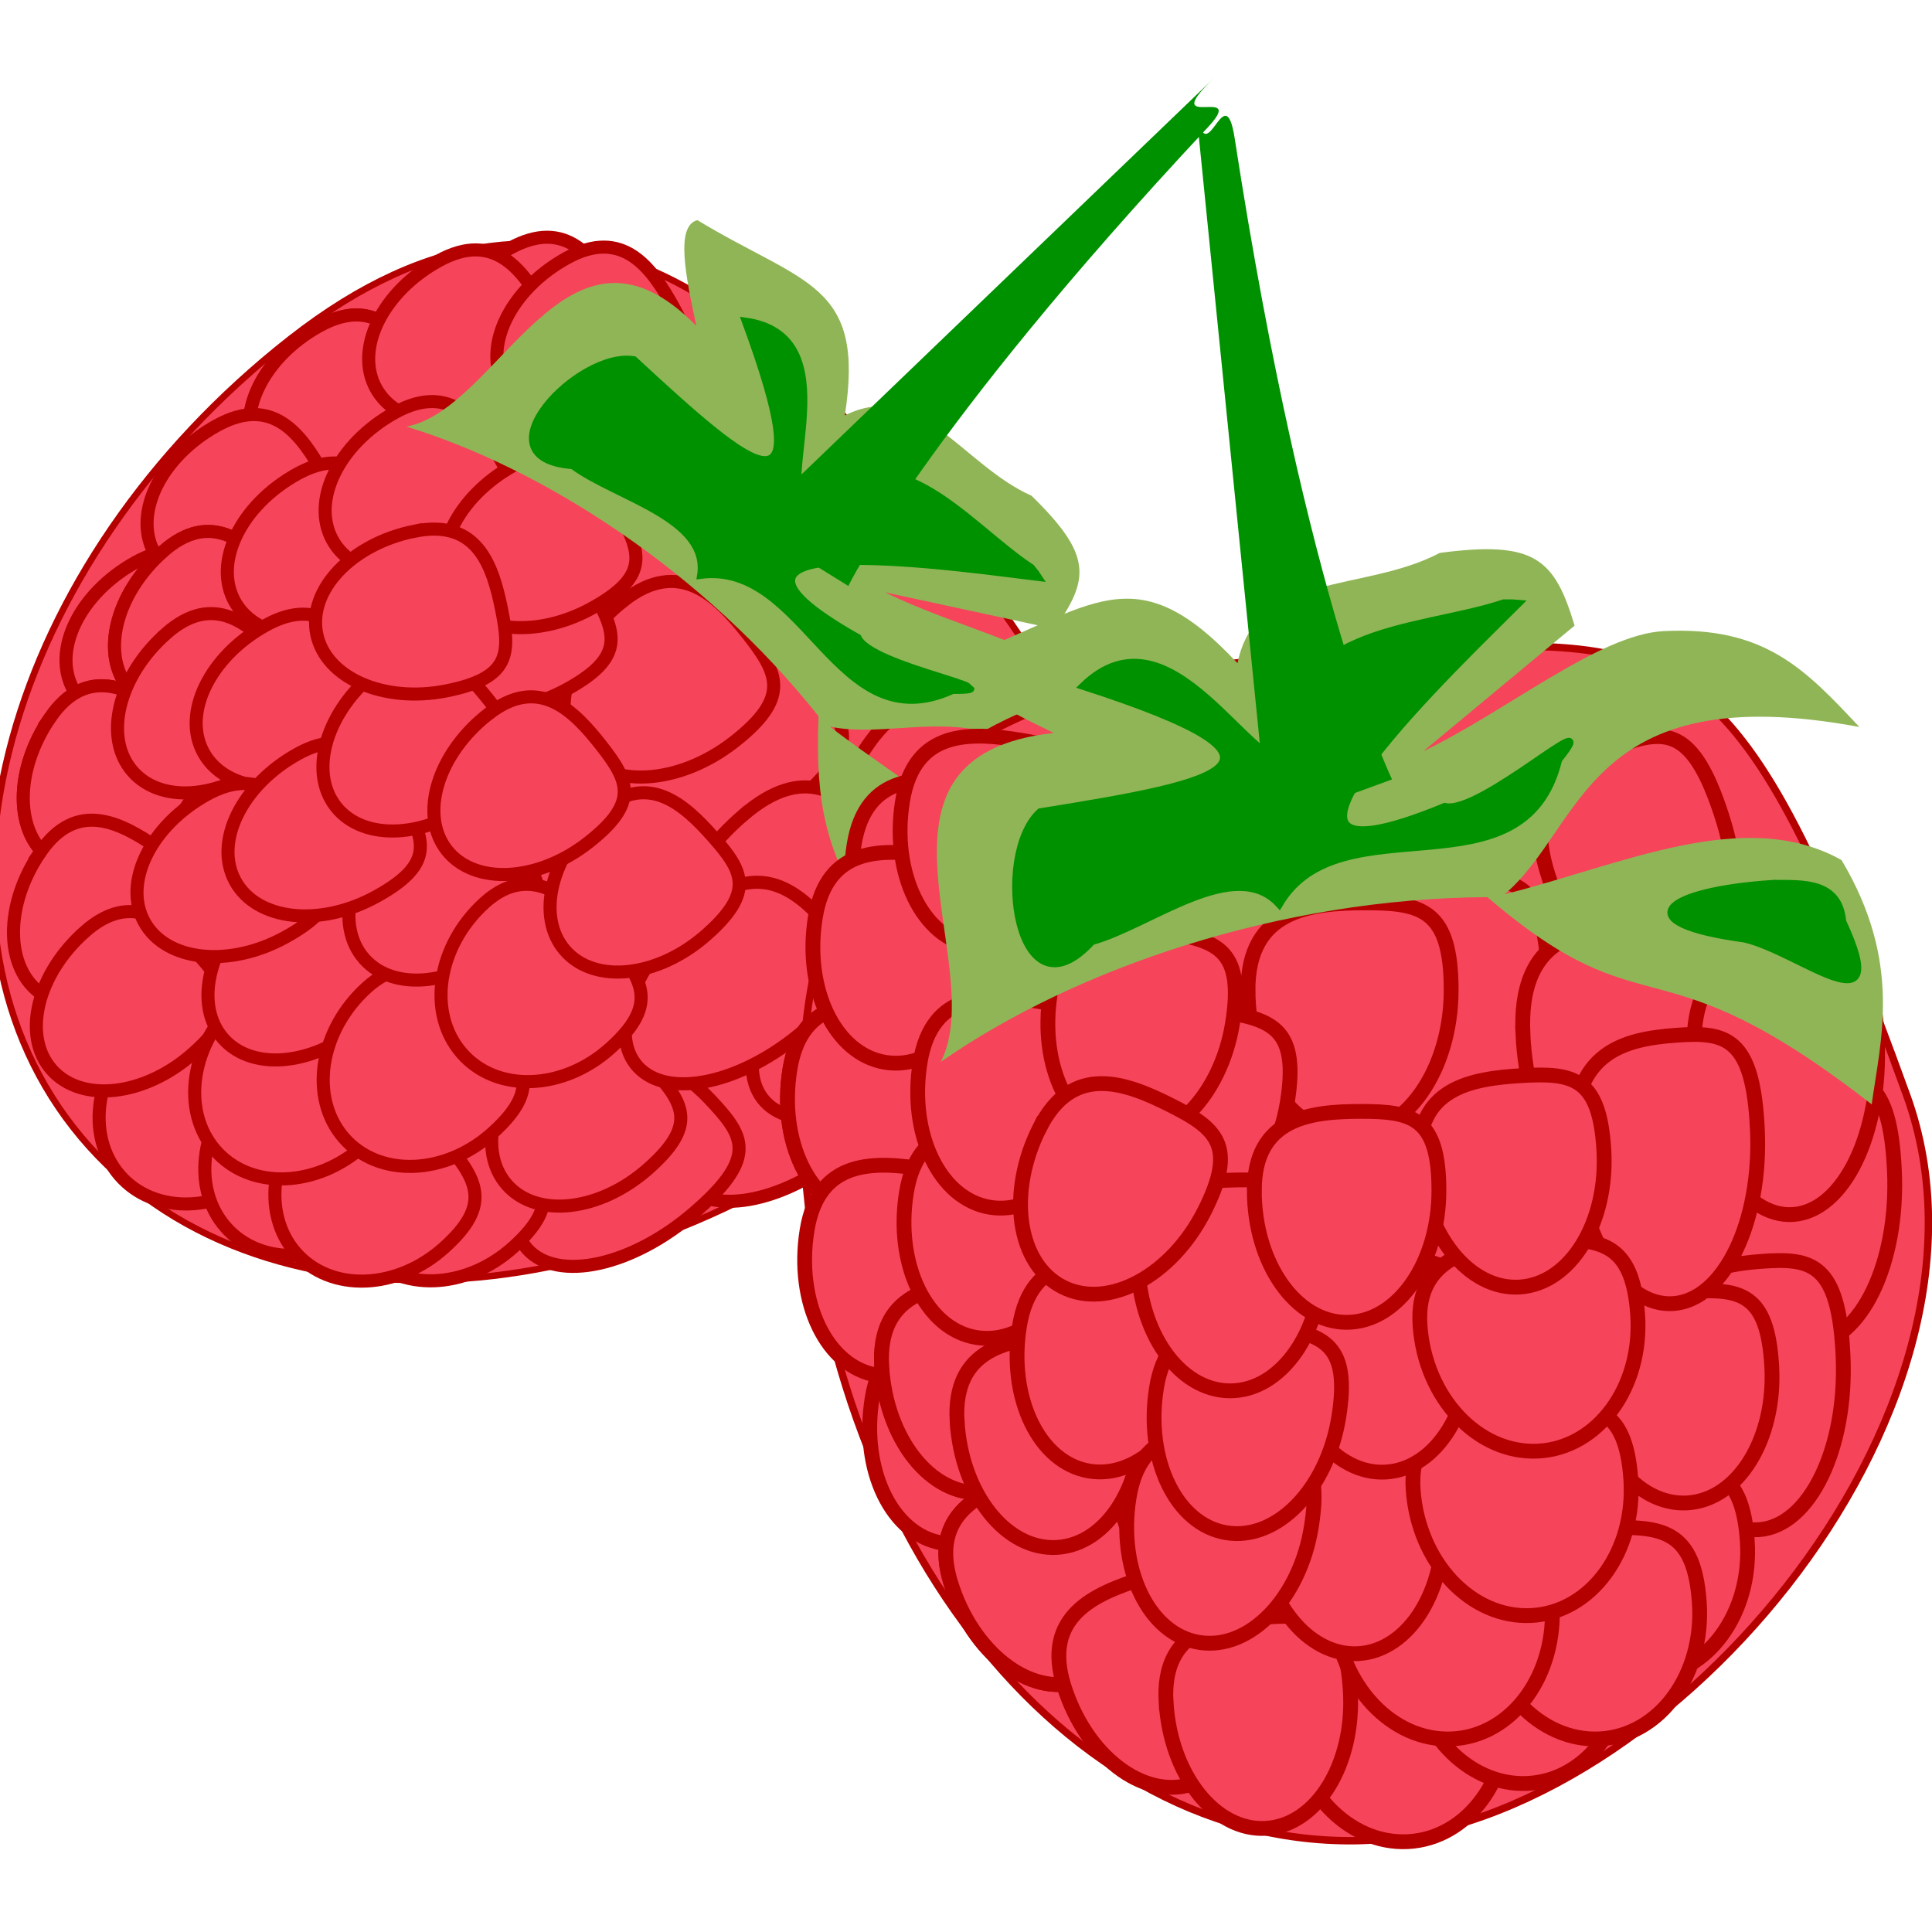 <?xml version="1.0" encoding="UTF-8" standalone="no"?>



<svg 
   xmlns:dc="http://purl.org/dc/elements/1.1/"
   xmlns:cc="http://creativecommons.org/ns#"
   xmlns:rdf="http://www.w3.org/1999/02/22-rdf-syntax-ns#"
   xmlns:svg="http://www.w3.org/2000/svg"
   xmlns="http://www.w3.org/2000/svg"
   xmlns:sodipodi="http://sodipodi.sourceforge.net/DTD/sodipodi-0.dtd"
   xmlns:inkscape="http://www.inkscape.org/namespaces/inkscape"
   width="256"
   height="256"
   viewBox="0 0 67.733 67.733"
   version="1.1"
   id="svg8"
   inkscape:version="0.92.4 (5da689c313, 2019-01-14)"
   sodipodi:docname="raspberries.svg"
   inkscape:export-xdpi="90"
   inkscape:export-ydpi="90">
  <title
     id="title2142">Raspberries</title>
  <defs
     id="defs2" />
  <sodipodi:namedview
     id="base"
     pagecolor="#ffffff"
     bordercolor="#666666"
     borderopacity="1.0"
     inkscape:pageopacity="0.0"
     inkscape:pageshadow="2"
     inkscape:zoom="0.40161619"
     inkscape:cx="-183.35403"
     inkscape:cy="-265.64709"
     inkscape:document-units="px"
     inkscape:current-layer="svg8"
     showgrid="false"
     inkscape:snap-global="false"
     inkscape:window-width="1920"
     inkscape:window-height="1025"
     inkscape:window-x="-8"
     inkscape:window-y="-8"
     inkscape:window-maximized="1"
     showguides="false"
     inkscape:snap-bbox="true"
     showborder="true"
     units="px"
     fit-margin-top="0"
     fit-margin-left="0"
     fit-margin-right="0"
     fit-margin-bottom="0">
    <inkscape:grid
       type="xygrid"
       id="grid4485"
       empspacing="1"
       originx="139.265"
       originy="38.359" />
  </sodipodi:namedview>
  <g
     style="display:inline"
     id="g15535"
     transform="matrix(2.365,0,0,2.365,-3.694,-634.122)"
     inkscape:export-xdpi="300"
     inkscape:export-ydpi="300">
    <g
       id="g15385"
       transform="matrix(0.226,0.288,-0.288,0.226,77.594,192.999)">
      <path
         style="opacity:1;fill:#f6445b;fill-opacity:1;fill-rule:evenodd;stroke:#b50000;stroke-width:0.265;stroke-miterlimit:4;stroke-dasharray:none;stroke-opacity:1;paint-order:markers fill stroke"
         d="m 51.285,289.316 c 0,-14.697 11.982,-15.967 22.87,-15.967 10.889,0 16.561,1.27 16.561,15.967 0,14.697 -8.827,26.611 -19.716,26.611 -10.889,0 -19.716,-11.914 -19.716,-26.611 z"
         id="path15287"
         inkscape:connector-curvature="0"
         sodipodi:nodetypes="sssss"
         inkscape:tile-x0="5.3658026"
         inkscape:tile-y0="-58.32826" />
      <g
         style="stroke-width:0.529;stroke-miterlimit:4;stroke-dasharray:none"
         id="g15375">
        <path
           inkscape:transform-center-y="6.5072589"
           inkscape:transform-center-x="-1.6603744"
           inkscape:tile-y0="-58.32826"
           inkscape:tile-x0="5.3658026"
           sodipodi:nodetypes="sssss"
           inkscape:connector-curvature="0"
           id="path15289"
           d="m 78.699,281.185 c -1.019,-3.137 0.77,-4.078 2.475,-4.687 1.706,-0.609 2.682,-0.655 3.702,2.481 1.019,3.137 0.463,6.173 -1.243,6.783 -1.706,0.609 -3.915,-1.44 -4.934,-4.577 z"
           style="opacity:1;fill:#f6445b;fill-opacity:1;fill-rule:evenodd;stroke:#b50000;stroke-width:0.529;stroke-miterlimit:4;stroke-dasharray:none;stroke-opacity:1;paint-order:markers fill stroke" />
        <path
           style="opacity:1;fill:#f6445b;fill-opacity:1;fill-rule:evenodd;stroke:#b50000;stroke-width:0.529;stroke-miterlimit:4;stroke-dasharray:none;stroke-opacity:1;paint-order:markers fill stroke"
           d="m 51.597,288.056 c 0.416,-2.568 2.429,-2.469 4.227,-2.178 1.797,0.291 2.698,0.664 2.282,3.232 -0.416,2.568 -2.21,4.413 -4.007,4.122 -1.797,-0.291 -2.917,-2.608 -2.502,-5.176 z"
           id="path15291"
           inkscape:connector-curvature="0"
           sodipodi:nodetypes="sssss"
           inkscape:tile-x0="5.3658026"
           inkscape:tile-y0="-58.32826"
           inkscape:transform-center-x="0.96150092"
           inkscape:transform-center-y="5.3670828" />
        <path
           inkscape:transform-center-y="5.3670828"
           inkscape:transform-center-x="0.96150092"
           inkscape:tile-y0="-58.32826"
           inkscape:tile-x0="5.3658026"
           sodipodi:nodetypes="sssss"
           inkscape:connector-curvature="0"
           id="path15293"
           d="m 51.597,288.056 c 0.416,-2.568 2.429,-2.469 4.227,-2.178 1.797,0.291 2.698,0.664 2.282,3.232 -0.416,2.568 -2.21,4.413 -4.007,4.122 -1.797,-0.291 -2.917,-2.608 -2.502,-5.176 z"
           style="opacity:1;fill:#f6445b;fill-opacity:1;fill-rule:evenodd;stroke:#b50000;stroke-width:0.529;stroke-miterlimit:4;stroke-dasharray:none;stroke-opacity:1;paint-order:markers fill stroke" />
        <path
           style="opacity:1;fill:#f6445b;fill-opacity:1;fill-rule:evenodd;stroke:#b50000;stroke-width:0.529;stroke-miterlimit:4;stroke-dasharray:none;stroke-opacity:1;paint-order:markers fill stroke"
           d="m 53.889,280.038 c 0.416,-2.568 2.429,-2.469 4.227,-2.178 1.797,0.291 2.698,0.664 2.282,3.232 -0.416,2.568 -2.21,4.413 -4.007,4.122 -1.797,-0.291 -2.917,-2.608 -2.502,-5.176 z"
           id="path15295"
           inkscape:connector-curvature="0"
           sodipodi:nodetypes="sssss"
           inkscape:tile-x0="5.3658026"
           inkscape:tile-y0="-58.32826"
           inkscape:transform-center-x="0.96150065"
           inkscape:transform-center-y="5.3670828" />
        <path
           inkscape:transform-center-y="5.3670828"
           inkscape:transform-center-x="0.96150065"
           inkscape:tile-y0="-58.32826"
           inkscape:tile-x0="5.3658026"
           sodipodi:nodetypes="sssss"
           inkscape:connector-curvature="0"
           id="path15297"
           d="m 52.504,282.633 c 0.416,-2.568 2.429,-2.469 4.227,-2.178 1.797,0.291 2.698,0.664 2.282,3.232 -0.416,2.568 -2.21,4.413 -4.007,4.122 -1.797,-0.291 -2.917,-2.608 -2.502,-5.176 z"
           style="opacity:1;fill:#f6445b;fill-opacity:1;fill-rule:evenodd;stroke:#b50000;stroke-width:0.529;stroke-miterlimit:4;stroke-dasharray:none;stroke-opacity:1;paint-order:markers fill stroke" />
        <path
           inkscape:transform-center-y="5.3670828"
           inkscape:transform-center-x="0.96150065"
           inkscape:tile-y0="-58.32826"
           inkscape:tile-x0="5.3658026"
           sodipodi:nodetypes="sssss"
           inkscape:connector-curvature="0"
           id="path15299"
           d="m 55.619,278.48 c 0.416,-2.568 2.429,-2.469 4.227,-2.178 1.797,0.291 2.698,0.664 2.282,3.232 -0.416,2.568 -2.21,4.413 -4.007,4.122 -1.797,-0.291 -2.917,-2.608 -2.502,-5.176 z"
           style="opacity:1;fill:#f6445b;fill-opacity:1;fill-rule:evenodd;stroke:#b50000;stroke-width:0.529;stroke-miterlimit:4;stroke-dasharray:none;stroke-opacity:1;paint-order:markers fill stroke" />
        <path
           style="opacity:1;fill:#f6445b;fill-opacity:1;fill-rule:evenodd;stroke:#b50000;stroke-width:0.529;stroke-miterlimit:4;stroke-dasharray:none;stroke-opacity:1;paint-order:markers fill stroke"
           d="m 52.209,293.808 c 0.416,-2.568 2.429,-2.469 4.227,-2.178 1.797,0.291 2.698,0.664 2.282,3.232 -0.416,2.568 -2.21,4.413 -4.007,4.122 -1.797,-0.291 -2.917,-2.608 -2.502,-5.176 z"
           id="path15301"
           inkscape:connector-curvature="0"
           sodipodi:nodetypes="sssss"
           inkscape:tile-x0="5.3658026"
           inkscape:tile-y0="-58.32826"
           inkscape:transform-center-x="0.96150072"
           inkscape:transform-center-y="5.3670781" />
        <path
           style="opacity:1;fill:#f6445b;fill-opacity:1;fill-rule:evenodd;stroke:#b50000;stroke-width:0.529;stroke-miterlimit:4;stroke-dasharray:none;stroke-opacity:1;paint-order:markers fill stroke"
           d="m 54.534,299.804 c 0.416,-2.568 2.429,-2.469 4.227,-2.178 1.797,0.291 2.698,0.664 2.282,3.232 -0.416,2.568 -2.21,4.413 -4.007,4.122 -1.797,-0.291 -2.917,-2.608 -2.502,-5.176 z"
           id="path15303"
           inkscape:connector-curvature="0"
           sodipodi:nodetypes="sssss"
           inkscape:tile-x0="5.3658026"
           inkscape:tile-y0="-58.32826"
           inkscape:transform-center-x="0.96150046"
           inkscape:transform-center-y="5.3670824" />
        <path
           style="opacity:1;fill:#f6445b;fill-opacity:1;fill-rule:evenodd;stroke:#b50000;stroke-width:0.529;stroke-miterlimit:4;stroke-dasharray:none;stroke-opacity:1;paint-order:markers fill stroke"
           d="m 72.151,285.198 c -0.151,-3.295 1.823,-3.728 3.629,-3.863 1.806,-0.135 2.76,0.079 2.911,3.374 0.151,3.295 -1.191,6.075 -2.997,6.21 -1.806,0.135 -3.393,-2.426 -3.544,-5.721 z"
           id="path15305"
           inkscape:connector-curvature="0"
           sodipodi:nodetypes="sssss"
           inkscape:tile-x0="5.3658026"
           inkscape:tile-y0="-58.32826"
           inkscape:transform-center-x="-0.023683371"
           inkscape:transform-center-y="6.9435019" />
        <path
           style="opacity:1;fill:#f6445b;fill-opacity:1;fill-rule:evenodd;stroke:#b50000;stroke-width:0.529;stroke-miterlimit:4;stroke-dasharray:none;stroke-opacity:1;paint-order:markers fill stroke"
           d="m 77.78,286.789 c -0.151,-3.295 1.823,-3.728 3.629,-3.863 1.806,-0.135 2.76,0.079 2.911,3.374 0.151,3.295 -1.191,6.075 -2.997,6.21 -1.806,0.135 -3.393,-2.426 -3.544,-5.721 z"
           id="path15307"
           inkscape:connector-curvature="0"
           sodipodi:nodetypes="sssss"
           inkscape:tile-x0="5.3658026"
           inkscape:tile-y0="-58.32826"
           inkscape:transform-center-x="-0.023683433"
           inkscape:transform-center-y="6.9434998" />
        <path
           inkscape:transform-center-y="6.9435047"
           inkscape:transform-center-x="-0.023683504"
           inkscape:tile-y0="-58.32826"
           inkscape:tile-x0="5.3658026"
           sodipodi:nodetypes="sssss"
           inkscape:connector-curvature="0"
           id="path15309"
           d="m 84.51,292.173 c -0.151,-3.295 1.823,-3.728 3.629,-3.863 1.806,-0.135 2.76,0.079 2.911,3.374 0.151,3.295 -1.191,6.075 -2.997,6.21 -1.806,0.135 -3.393,-2.426 -3.544,-5.721 z"
           style="opacity:1;fill:#f6445b;fill-opacity:1;fill-rule:evenodd;stroke:#b50000;stroke-width:0.529;stroke-miterlimit:4;stroke-dasharray:none;stroke-opacity:1;paint-order:markers fill stroke" />
        <path
           style="opacity:1;fill:#f6445b;fill-opacity:1;fill-rule:evenodd;stroke:#b50000;stroke-width:0.529;stroke-miterlimit:4;stroke-dasharray:none;stroke-opacity:1;paint-order:markers fill stroke"
           d="m 83.898,287.523 c -0.151,-3.295 1.823,-3.728 3.629,-3.863 1.806,-0.135 2.76,0.079 2.911,3.374 0.151,3.295 -1.191,6.075 -2.997,6.21 -1.806,0.135 -3.393,-2.426 -3.544,-5.721 z"
           id="path15311"
           inkscape:connector-curvature="0"
           sodipodi:nodetypes="sssss"
           inkscape:tile-x0="5.3658026"
           inkscape:tile-y0="-58.32826"
           inkscape:transform-center-x="-0.023683761"
           inkscape:transform-center-y="6.9435042" />
        <path
           style="opacity:1;fill:#f6445b;fill-opacity:1;fill-rule:evenodd;stroke:#b50000;stroke-width:0.529;stroke-miterlimit:4;stroke-dasharray:none;stroke-opacity:1;paint-order:markers fill stroke"
           d="m 82.675,298.781 c -0.151,-3.295 1.823,-3.728 3.629,-3.863 1.806,-0.135 2.76,0.079 2.911,3.374 0.151,3.295 -1.191,6.075 -2.997,6.21 -1.806,0.135 -3.393,-2.426 -3.544,-5.721 z"
           id="path15313"
           inkscape:connector-curvature="0"
           sodipodi:nodetypes="sssss"
           inkscape:tile-x0="5.3658026"
           inkscape:tile-y0="-58.32826"
           inkscape:transform-center-x="-0.023683363"
           inkscape:transform-center-y="6.943509" />
        <path
           style="opacity:1;fill:#f6445b;fill-opacity:1;fill-rule:evenodd;stroke:#b50000;stroke-width:0.529;stroke-miterlimit:4;stroke-dasharray:none;stroke-opacity:1;paint-order:markers fill stroke"
           d="m 67.959,285.223 c 0,-2.862 2.205,-3.11 4.209,-3.11 2.004,0 3.048,0.247 3.048,3.11 0,2.862 -1.624,5.183 -3.628,5.183 -2.004,0 -3.628,-2.32 -3.628,-5.183 z"
           id="path15315"
           inkscape:connector-curvature="0"
           sodipodi:nodetypes="sssss"
           inkscape:tile-cx="10.523903"
           inkscape:tile-cy="-52.435935"
           inkscape:tile-w="10.3162"
           inkscape:tile-h="11.784651"
           inkscape:tile-x0="5.3658026"
           inkscape:tile-y0="-58.32826" />
        <path
           inkscape:transform-center-y="5.4719988"
           inkscape:transform-center-x="-0.023834906"
           inkscape:tile-y0="-58.32826"
           inkscape:tile-x0="5.3658026"
           sodipodi:nodetypes="sssss"
           inkscape:connector-curvature="0"
           id="path15317"
           d="m 54.876,298.669 c -0.152,-2.597 1.835,-2.938 3.653,-3.044 1.818,-0.106 2.778,0.062 2.93,2.659 0.152,2.597 -1.198,4.788 -3.016,4.894 -1.818,0.106 -3.414,-1.912 -3.566,-4.509 z"
           style="opacity:1;fill:#f6445b;fill-opacity:1;fill-rule:evenodd;stroke:#b50000;stroke-width:0.529;stroke-miterlimit:4;stroke-dasharray:none;stroke-opacity:1;paint-order:markers fill stroke" />
        <path
           style="opacity:1;fill:#f6445b;fill-opacity:1;fill-rule:evenodd;stroke:#b50000;stroke-width:0.529;stroke-miterlimit:4;stroke-dasharray:none;stroke-opacity:1;paint-order:markers fill stroke"
           d="m 54.876,298.669 c -0.152,-2.597 1.835,-2.938 3.653,-3.044 1.818,-0.106 2.778,0.062 2.93,2.659 0.152,2.597 -1.198,4.788 -3.016,4.894 -1.818,0.106 -3.414,-1.912 -3.566,-4.509 z"
           id="path15319"
           inkscape:connector-curvature="0"
           sodipodi:nodetypes="sssss"
           inkscape:tile-x0="5.3658026"
           inkscape:tile-y0="-58.32826"
           inkscape:transform-center-x="-0.023834906"
           inkscape:transform-center-y="5.4719988" />
        <path
           inkscape:transform-center-y="5.1352252"
           inkscape:transform-center-x="-1.1842371"
           inkscape:tile-y0="-58.32826"
           inkscape:tile-x0="5.3658026"
           sodipodi:nodetypes="sssss"
           inkscape:connector-curvature="0"
           id="path15321"
           d="m 57.347,306.417 c -0.776,-2.482 1.069,-3.295 2.806,-3.838 1.738,-0.544 2.71,-0.612 3.487,1.87 0.776,2.482 -0.003,4.935 -1.741,5.479 -1.738,0.544 -3.776,-1.028 -4.552,-3.511 z"
           style="opacity:1;fill:#f6445b;fill-opacity:1;fill-rule:evenodd;stroke:#b50000;stroke-width:0.529;stroke-miterlimit:4;stroke-dasharray:none;stroke-opacity:1;paint-order:markers fill stroke" />
        <path
           style="opacity:1;fill:#f6445b;fill-opacity:1;fill-rule:evenodd;stroke:#b50000;stroke-width:0.529;stroke-miterlimit:4;stroke-dasharray:none;stroke-opacity:1;paint-order:markers fill stroke"
           d="m 57.347,306.417 c -0.776,-2.482 1.069,-3.295 2.806,-3.838 1.738,-0.544 2.71,-0.612 3.487,1.87 0.776,2.482 -0.003,4.935 -1.741,5.479 -1.738,0.544 -3.776,-1.028 -4.552,-3.511 z"
           id="path15323"
           inkscape:connector-curvature="0"
           sodipodi:nodetypes="sssss"
           inkscape:tile-x0="5.3658026"
           inkscape:tile-y0="-58.32826"
           inkscape:transform-center-x="-1.1842371"
           inkscape:transform-center-y="5.1352252" />
        <path
           inkscape:transform-center-y="5.4720023"
           inkscape:transform-center-x="-0.02383457"
           inkscape:tile-y0="-58.32826"
           inkscape:tile-x0="5.3658026"
           sodipodi:nodetypes="sssss"
           inkscape:connector-curvature="0"
           id="path15325"
           d="m 57.568,300.627 c -0.152,-2.597 1.835,-2.938 3.653,-3.044 1.818,-0.106 2.778,0.062 2.93,2.659 0.152,2.597 -1.198,4.788 -3.016,4.894 -1.818,0.106 -3.414,-1.912 -3.566,-4.509 z"
           style="opacity:1;fill:#f6445b;fill-opacity:1;fill-rule:evenodd;stroke:#b50000;stroke-width:0.529;stroke-miterlimit:4;stroke-dasharray:none;stroke-opacity:1;paint-order:markers fill stroke" />
        <path
           inkscape:transform-center-y="5.1352252"
           inkscape:transform-center-x="-1.1842368"
           inkscape:tile-y0="-58.32826"
           inkscape:tile-x0="5.3658026"
           sodipodi:nodetypes="sssss"
           inkscape:connector-curvature="0"
           id="path15327"
           d="m 61.385,310.088 c -0.776,-2.482 1.069,-3.295 2.806,-3.838 1.738,-0.544 2.71,-0.612 3.487,1.87 0.776,2.482 -0.003,4.935 -1.741,5.479 -1.738,0.544 -3.776,-1.028 -4.552,-3.511 z"
           style="opacity:1;fill:#f6445b;fill-opacity:1;fill-rule:evenodd;stroke:#b50000;stroke-width:0.529;stroke-miterlimit:4;stroke-dasharray:none;stroke-opacity:1;paint-order:markers fill stroke" />
        <path
           style="opacity:1;fill:#f6445b;fill-opacity:1;fill-rule:evenodd;stroke:#b50000;stroke-width:0.529;stroke-miterlimit:4;stroke-dasharray:none;stroke-opacity:1;paint-order:markers fill stroke"
           d="m 55.758,292.462 c 0.416,-2.568 2.429,-2.469 4.227,-2.178 1.797,0.291 2.698,0.664 2.282,3.232 -0.416,2.568 -2.21,4.413 -4.007,4.122 -1.797,-0.291 -2.917,-2.608 -2.502,-5.176 z"
           id="path15329"
           inkscape:connector-curvature="0"
           sodipodi:nodetypes="sssss"
           inkscape:tile-x0="5.3658026"
           inkscape:tile-y0="-58.32826"
           inkscape:transform-center-x="0.96150085"
           inkscape:transform-center-y="5.367084" />
        <path
           inkscape:transform-center-y="5.3670876"
           inkscape:transform-center-x="0.96150066"
           inkscape:tile-y0="-58.32826"
           inkscape:tile-x0="5.3658026"
           sodipodi:nodetypes="sssss"
           inkscape:connector-curvature="0"
           id="path15331"
           d="m 59.796,297.234 c 0.416,-2.568 2.429,-2.469 4.227,-2.178 1.797,0.291 2.698,0.664 2.282,3.232 -0.416,2.568 -2.21,4.413 -4.007,4.122 -1.797,-0.291 -2.917,-2.608 -2.502,-5.176 z"
           style="opacity:1;fill:#f6445b;fill-opacity:1;fill-rule:evenodd;stroke:#b50000;stroke-width:0.529;stroke-miterlimit:4;stroke-dasharray:none;stroke-opacity:1;paint-order:markers fill stroke" />
        <path
           style="opacity:1;fill:#f6445b;fill-opacity:1;fill-rule:evenodd;stroke:#b50000;stroke-width:0.529;stroke-miterlimit:4;stroke-dasharray:none;stroke-opacity:1;paint-order:markers fill stroke"
           d="m 69.454,311.154 c -0.18,-2.587 2.167,-2.927 4.314,-3.033 2.147,-0.106 3.28,0.062 3.46,2.649 0.18,2.587 -1.415,4.77 -3.562,4.876 -2.147,0.106 -4.032,-1.905 -4.212,-4.492 z"
           id="path15333"
           inkscape:connector-curvature="0"
           sodipodi:nodetypes="sssss"
           inkscape:tile-x0="5.3658026"
           inkscape:tile-y0="-58.32826"
           inkscape:transform-center-x="-0.028149022"
           inkscape:transform-center-y="5.4512339" />
        <path
           style="opacity:1;fill:#f6445b;fill-opacity:1;fill-rule:evenodd;stroke:#b50000;stroke-width:0.529;stroke-miterlimit:4;stroke-dasharray:none;stroke-opacity:1;paint-order:markers fill stroke"
           d="m 78.019,305.28 c -0.18,-2.587 2.167,-2.927 4.314,-3.033 2.147,-0.106 3.28,0.062 3.46,2.649 0.18,2.587 -1.415,4.77 -3.562,4.876 -2.147,0.106 -4.032,-1.905 -4.212,-4.492 z"
           id="path15335"
           inkscape:connector-curvature="0"
           sodipodi:nodetypes="sssss"
           inkscape:tile-x0="5.3658026"
           inkscape:tile-y0="-58.32826"
           inkscape:transform-center-x="-0.028149022"
           inkscape:transform-center-y="5.4512339" />
        <path
           style="opacity:1;fill:#f6445b;fill-opacity:1;fill-rule:evenodd;stroke:#b50000;stroke-width:0.529;stroke-miterlimit:4;stroke-dasharray:none;stroke-opacity:1;paint-order:markers fill stroke"
           d="m 80.084,299.037 c -0.152,-2.597 1.835,-2.938 3.653,-3.044 1.818,-0.106 2.778,0.062 2.93,2.659 0.152,2.597 -1.198,4.788 -3.016,4.894 -1.818,0.106 -3.414,-1.912 -3.566,-4.509 z"
           id="path15337"
           inkscape:connector-curvature="0"
           sodipodi:nodetypes="sssss"
           inkscape:tile-x0="5.3658026"
           inkscape:tile-y0="-58.32826"
           inkscape:transform-center-x="-0.023834852"
           inkscape:transform-center-y="5.4719983" />
        <path
           style="opacity:1;fill:#f6445b;fill-opacity:1;fill-rule:evenodd;stroke:#b50000;stroke-width:0.529;stroke-miterlimit:4;stroke-dasharray:none;stroke-opacity:1;paint-order:markers fill stroke"
           d="m 79.615,290.705 c -0.151,-3.295 1.823,-3.728 3.629,-3.863 1.806,-0.135 2.76,0.079 2.911,3.374 0.151,3.295 -1.191,6.075 -2.997,6.21 -1.806,0.135 -3.393,-2.426 -3.544,-5.721 z"
           id="path15339"
           inkscape:connector-curvature="0"
           sodipodi:nodetypes="sssss"
           inkscape:tile-x0="5.3658026"
           inkscape:tile-y0="-58.32826"
           inkscape:transform-center-x="-0.023683371"
           inkscape:transform-center-y="6.9435019" />
        <path
           style="opacity:1;fill:#f6445b;fill-opacity:1;fill-rule:evenodd;stroke:#b50000;stroke-width:0.529;stroke-miterlimit:4;stroke-dasharray:none;stroke-opacity:1;paint-order:markers fill stroke"
           d="m 73.736,309.074 c -0.18,-2.587 2.167,-2.927 4.314,-3.033 2.147,-0.106 3.28,0.062 3.46,2.649 0.18,2.587 -1.415,4.77 -3.562,4.876 -2.147,0.106 -4.032,-1.905 -4.212,-4.492 z"
           id="path15341"
           inkscape:connector-curvature="0"
           sodipodi:nodetypes="sssss"
           inkscape:tile-x0="5.3658026"
           inkscape:tile-y0="-58.32826"
           inkscape:transform-center-x="-0.028149352"
           inkscape:transform-center-y="5.4512298" />
        <path
           style="opacity:1;fill:#f6445b;fill-opacity:1;fill-rule:evenodd;stroke:#b50000;stroke-width:0.529;stroke-miterlimit:4;stroke-dasharray:none;stroke-opacity:1;paint-order:markers fill stroke"
           d="m 76.306,307.483 c -0.18,-2.587 2.167,-2.927 4.314,-3.033 2.147,-0.106 3.28,0.062 3.46,2.649 0.18,2.587 -1.415,4.77 -3.562,4.876 -2.147,0.106 -4.032,-1.905 -4.212,-4.492 z"
           id="path15343"
           inkscape:connector-curvature="0"
           sodipodi:nodetypes="sssss"
           inkscape:tile-x0="5.3658026"
           inkscape:tile-y0="-58.32826"
           inkscape:transform-center-x="-0.02814875"
           inkscape:transform-center-y="5.4512319" />
        <path
           style="opacity:1;fill:#f6445b;fill-opacity:1;fill-rule:evenodd;stroke:#b50000;stroke-width:0.529;stroke-miterlimit:4;stroke-dasharray:none;stroke-opacity:1;paint-order:markers fill stroke"
           d="m 65.032,310.662 c -0.152,-2.597 1.835,-2.938 3.653,-3.044 1.818,-0.106 2.778,0.062 2.93,2.659 0.152,2.597 -1.198,4.788 -3.016,4.894 -1.818,0.106 -3.414,-1.912 -3.566,-4.509 z"
           id="path15345"
           inkscape:connector-curvature="0"
           sodipodi:nodetypes="sssss"
           inkscape:tile-x0="5.3658026"
           inkscape:tile-y0="-58.32826"
           inkscape:transform-center-x="-0.023835367"
           inkscape:transform-center-y="5.4720005" />
        <path
           style="opacity:1;fill:#f6445b;fill-opacity:1;fill-rule:evenodd;stroke:#b50000;stroke-width:0.529;stroke-miterlimit:4;stroke-dasharray:none;stroke-opacity:1;paint-order:markers fill stroke"
           d="m 71.044,307.483 c -0.18,-2.587 2.167,-2.927 4.314,-3.033 2.147,-0.106 3.28,0.062 3.46,2.649 0.18,2.587 -1.415,4.77 -3.562,4.876 -2.147,0.106 -4.032,-1.905 -4.212,-4.492 z"
           id="path15347"
           inkscape:connector-curvature="0"
           sodipodi:nodetypes="sssss"
           inkscape:tile-x0="5.3658026"
           inkscape:tile-y0="-58.32826"
           inkscape:transform-center-x="-0.028148689"
           inkscape:transform-center-y="5.4512358" />
        <path
           style="opacity:1;fill:#f6445b;fill-opacity:1;fill-rule:evenodd;stroke:#b50000;stroke-width:0.529;stroke-miterlimit:4;stroke-dasharray:none;stroke-opacity:1;paint-order:markers fill stroke"
           d="m 68.336,304.421 c -0.152,-2.597 1.835,-2.938 3.653,-3.044 1.818,-0.106 2.778,0.062 2.93,2.659 0.152,2.597 -1.198,4.788 -3.016,4.894 -1.818,0.106 -3.414,-1.912 -3.566,-4.509 z"
           id="path15349"
           inkscape:connector-curvature="0"
           sodipodi:nodetypes="sssss"
           inkscape:tile-x0="5.3658026"
           inkscape:tile-y0="-58.32826"
           inkscape:transform-center-x="-0.023835165"
           inkscape:transform-center-y="5.4719981" />
        <path
           style="opacity:1;fill:#f6445b;fill-opacity:1;fill-rule:evenodd;stroke:#b50000;stroke-width:0.529;stroke-miterlimit:4;stroke-dasharray:none;stroke-opacity:1;paint-order:markers fill stroke"
           d="m 73.859,303.077 c -0.18,-2.587 2.167,-2.927 4.314,-3.033 2.147,-0.106 3.28,0.062 3.46,2.649 0.18,2.587 -1.415,4.77 -3.562,4.876 -2.147,0.106 -4.032,-1.905 -4.212,-4.492 z"
           id="path15351"
           inkscape:connector-curvature="0"
           sodipodi:nodetypes="sssss"
           inkscape:tile-x0="5.3658026"
           inkscape:tile-y0="-58.32826"
           inkscape:transform-center-x="-0.028149022"
           inkscape:transform-center-y="5.4512339" />
        <path
           style="opacity:1;fill:#f6445b;fill-opacity:1;fill-rule:evenodd;stroke:#b50000;stroke-width:0.529;stroke-miterlimit:4;stroke-dasharray:none;stroke-opacity:1;paint-order:markers fill stroke"
           d="m 69.315,297.935 c -0.152,-2.597 1.835,-2.938 3.653,-3.044 1.818,-0.106 2.778,0.062 2.93,2.659 0.152,2.597 -1.198,4.788 -3.016,4.894 -1.818,0.106 -3.414,-1.912 -3.566,-4.509 z"
           id="path15353"
           inkscape:connector-curvature="0"
           sodipodi:nodetypes="sssss"
           inkscape:tile-x0="5.3658026"
           inkscape:tile-y0="-58.32826"
           inkscape:transform-center-x="-0.023834697"
           inkscape:transform-center-y="5.4719976" />
        <path
           style="opacity:1;fill:#f6445b;fill-opacity:1;fill-rule:evenodd;stroke:#b50000;stroke-width:0.529;stroke-miterlimit:4;stroke-dasharray:none;stroke-opacity:1;paint-order:markers fill stroke"
           d="m 74.104,297.204 c -0.18,-2.587 2.167,-2.927 4.314,-3.033 2.147,-0.106 3.28,0.062 3.46,2.649 0.18,2.587 -1.415,4.77 -3.562,4.876 -2.147,0.106 -4.032,-1.905 -4.212,-4.492 z"
           id="path15355"
           inkscape:connector-curvature="0"
           sodipodi:nodetypes="sssss"
           inkscape:tile-x0="5.3658026"
           inkscape:tile-y0="-58.32826"
           inkscape:transform-center-x="-0.028148756"
           inkscape:transform-center-y="5.4512386" />
        <path
           style="opacity:1;fill:#f6445b;fill-opacity:1;fill-rule:evenodd;stroke:#b50000;stroke-width:0.529;stroke-miterlimit:4;stroke-dasharray:none;stroke-opacity:1;paint-order:markers fill stroke"
           d="m 74.088,291.327 c -0.152,-2.597 1.835,-2.938 3.653,-3.044 1.818,-0.106 2.778,0.062 2.93,2.659 0.152,2.597 -1.198,4.788 -3.016,4.894 -1.818,0.106 -3.414,-1.912 -3.566,-4.509 z"
           id="path15357"
           inkscape:connector-curvature="0"
           sodipodi:nodetypes="sssss"
           inkscape:tile-x0="5.3658026"
           inkscape:tile-y0="-58.32826"
           inkscape:transform-center-x="-0.023834426"
           inkscape:transform-center-y="5.4719971" />
        <path
           inkscape:transform-center-y="5.3670872"
           inkscape:transform-center-x="0.96150132"
           inkscape:tile-y0="-58.32826"
           inkscape:tile-x0="5.3658026"
           sodipodi:nodetypes="sssss"
           inkscape:connector-curvature="0"
           id="path15359"
           d="m 63.712,303.353 c 0.416,-2.568 2.429,-2.469 4.227,-2.178 1.797,0.291 2.698,0.664 2.282,3.232 -0.416,2.568 -2.21,4.413 -4.007,4.122 -1.797,-0.291 -2.917,-2.608 -2.502,-5.176 z"
           style="opacity:1;fill:#f6445b;fill-opacity:1;fill-rule:evenodd;stroke:#b50000;stroke-width:0.529;stroke-miterlimit:4;stroke-dasharray:none;stroke-opacity:1;paint-order:markers fill stroke" />
        <path
           inkscape:transform-center-y="5.3670808"
           inkscape:transform-center-x="0.96150099"
           inkscape:tile-y0="-58.32826"
           inkscape:tile-x0="5.3658026"
           sodipodi:nodetypes="sssss"
           inkscape:connector-curvature="0"
           id="path15361"
           d="m 64.691,299.437 c 0.416,-2.568 2.429,-2.469 4.227,-2.178 1.797,0.291 2.698,0.664 2.282,3.232 -0.416,2.568 -2.21,4.413 -4.007,4.122 -1.797,-0.291 -2.917,-2.608 -2.502,-5.176 z"
           style="opacity:1;fill:#f6445b;fill-opacity:1;fill-rule:evenodd;stroke:#b50000;stroke-width:0.529;stroke-miterlimit:4;stroke-dasharray:none;stroke-opacity:1;paint-order:markers fill stroke" />
        <path
           inkscape:transform-center-y="5.3670828"
           inkscape:transform-center-x="0.96150105"
           inkscape:tile-y0="-58.32826"
           inkscape:tile-x0="5.3658026"
           sodipodi:nodetypes="sssss"
           inkscape:connector-curvature="0"
           id="path15363"
           d="m 56.247,287.811 c 0.416,-2.568 2.429,-2.469 4.227,-2.178 1.797,0.291 2.698,0.664 2.282,3.232 -0.416,2.568 -2.21,4.413 -4.007,4.122 -1.797,-0.291 -2.917,-2.608 -2.502,-5.176 z"
           style="opacity:1;fill:#f6445b;fill-opacity:1;fill-rule:evenodd;stroke:#b50000;stroke-width:0.529;stroke-miterlimit:4;stroke-dasharray:none;stroke-opacity:1;paint-order:markers fill stroke" />
        <path
           inkscape:transform-center-y="5.36708"
           inkscape:transform-center-x="0.96150045"
           inkscape:tile-y0="-58.32826"
           inkscape:tile-x0="5.3658026"
           sodipodi:nodetypes="sssss"
           inkscape:connector-curvature="0"
           id="path15365"
           d="m 62.855,288.179 c 0.416,-2.568 2.429,-2.469 4.227,-2.178 1.797,0.291 2.698,0.664 2.282,3.232 -0.416,2.568 -2.21,4.413 -4.007,4.122 -1.797,-0.291 -2.917,-2.608 -2.502,-5.176 z"
           style="opacity:1;fill:#f6445b;fill-opacity:1;fill-rule:evenodd;stroke:#b50000;stroke-width:0.529;stroke-miterlimit:4;stroke-dasharray:none;stroke-opacity:1;paint-order:markers fill stroke" />
        <path
           inkscape:transform-center-y="5.3670815"
           inkscape:transform-center-x="0.96150052"
           inkscape:tile-y0="-58.32826"
           inkscape:tile-x0="5.3658026"
           sodipodi:nodetypes="sssss"
           inkscape:connector-curvature="0"
           id="path15367"
           d="m 60.897,285.364 c 0.416,-2.568 2.429,-2.469 4.227,-2.178 1.797,0.291 2.698,0.664 2.282,3.232 -0.416,2.568 -2.21,4.413 -4.007,4.122 -1.797,-0.291 -2.917,-2.608 -2.502,-5.176 z"
           style="opacity:1;fill:#f6445b;fill-opacity:1;fill-rule:evenodd;stroke:#b50000;stroke-width:0.529;stroke-miterlimit:4;stroke-dasharray:none;stroke-opacity:1;paint-order:markers fill stroke" />
        <path
           inkscape:tile-y0="-58.32826"
           inkscape:tile-x0="5.3658026"
           sodipodi:nodetypes="sssss"
           inkscape:connector-curvature="0"
           id="path15369"
           d="m 64.026,294.834 c 0,-2.601 2.003,-2.826 3.824,-2.826 1.821,0 2.769,0.225 2.769,2.826 0,2.601 -1.476,4.709 -3.297,4.709 -1.821,0 -3.297,-2.109 -3.297,-4.709 z"
           style="opacity:1;fill:#f6445b;fill-opacity:1;fill-rule:evenodd;stroke:#b50000;stroke-width:0.529;stroke-miterlimit:4;stroke-dasharray:none;stroke-opacity:1;paint-order:markers fill stroke" />
        <path
           inkscape:transform-center-y="4.6503733"
           inkscape:transform-center-x="2.3249462"
           inkscape:tile-y0="-58.32826"
           inkscape:tile-x0="5.3658026"
           sodipodi:nodetypes="sssss"
           inkscape:connector-curvature="0"
           id="path15371"
           d="m 60.52,290.146 c 1.172,-2.322 3.062,-1.62 4.687,-0.8 1.626,0.82 2.371,1.448 1.199,3.77 -1.172,2.322 -3.439,3.54 -5.065,2.719 -1.626,-0.82 -1.993,-3.368 -0.822,-5.69 z"
           style="opacity:1;fill:#f6445b;fill-opacity:1;fill-rule:evenodd;stroke:#b50000;stroke-width:0.529;stroke-miterlimit:4;stroke-dasharray:none;stroke-opacity:1;paint-order:markers fill stroke" />
        <path
           inkscape:tile-y0="-58.32826"
           inkscape:tile-x0="5.3658026"
           sodipodi:nodetypes="sssss"
           inkscape:connector-curvature="0"
           id="path15373"
           d="m 68.186,292.387 c 0,-2.601 2.003,-2.826 3.824,-2.826 1.821,0 2.769,0.225 2.769,2.826 0,2.601 -1.476,4.709 -3.297,4.709 -1.821,0 -3.297,-2.109 -3.297,-4.709 z"
           style="opacity:1;fill:#f6445b;fill-opacity:1;fill-rule:evenodd;stroke:#b50000;stroke-width:0.529;stroke-miterlimit:4;stroke-dasharray:none;stroke-opacity:1;paint-order:markers fill stroke" />
      </g>
      <g
         transform="translate(-0.245,0.489)"
         id="g15383">
        <path
           style="fill:#90b556;fill-opacity:1;stroke:none;stroke-width:0.265px;stroke-linecap:butt;stroke-linejoin:miter;stroke-opacity:1"
           d="m 57.921,272.88 c -0.358,0.846 1.47,1.759 3.345,2.674 -7.47,0.826 -2.262,8.298 -4.036,11.751 4.798,-3.347 12.124,-5.844 19.526,-5.886 5.805,4.97 5.909,1.314 13.728,7.402 0.317,-2.316 1.104,-5.062 -1.077,-8.726 -3.466,-1.945 -7.865,0.178 -12.036,1.22 2.833,-2.395 2.903,-7.788 12.672,-5.975 -1.935,-2.059 -3.377,-3.61 -6.997,-3.423 -2.305,0.119 -5.619,2.873 -8.578,4.289 l 5.403,-4.486 c -0.717,-2.387 -1.415,-3.049 -4.817,-2.597 -2.703,1.433 -6.561,0.644 -7.223,3.94 -3.712,-3.974 -5.163,-1.975 -9.911,-0.184 z"
           id="path15377"
           inkscape:connector-curvature="0"
           sodipodi:nodetypes="ccccccccsccccc" />
        <path
           style="fill:#009100;fill-opacity:1;stroke:#009100;stroke-width:0.265px;stroke-linecap:butt;stroke-linejoin:miter;stroke-opacity:1"
           d="m 77.338,270.916 c -3.044,1.023 -8.33,0.803 -7.467,5.69 -1.518,0.548 -4.389,-5.793 -7.556,-2.726 8.39,2.715 5.148,3.431 -1.535,4.498 -1.686,1.531 -0.831,7.55 1.85,4.619 2.111,-0.584 5.1,-3.059 6.691,-1.328 2.194,-3.723 8.752,-0.085 9.975,-5.166 1.777,-2.209 -2.797,2.006 -4.061,1.683 -8.773,3.612 0.932,-5.547 2.626,-7.253 l -0.232,-0.019 z m 9.611,10.021 c -3.866,0.254 -5.304,1.386 -1,1.971 1.98,0.459 5.343,3.368 3.492,-0.619 -0.129,-1.445 -1.419,-1.352 -2.492,-1.352 z"
           id="path15379"
           inkscape:connector-curvature="0"
           sodipodi:nodetypes="ccccccccccccccc" />
        <path
           style="fill:#009100;stroke:none;stroke-width:0.292px;stroke-linecap:butt;stroke-linejoin:miter;stroke-opacity:1"
           d="m 66.307,252.846 c 0.332,3.303 1.042,-0.999 1.423,1.471 2.577,16.702 5.621,22.896 5.621,22.896 l -4.639,1.695 0.172,-0.424 z"
           id="path15381"
           inkscape:connector-curvature="0"
           sodipodi:nodetypes="cscccc" />
      </g>
    </g>
    <path
       style="opacity:1;fill:#f6445b;fill-opacity:1;fill-rule:evenodd;stroke:#b50000;stroke-width:0.11;stroke-miterlimit:4;stroke-dasharray:none;stroke-opacity:1;paint-order:markers fill stroke"
       d="m 13.456,284.366 c 0,-6.102 4.979,-6.433 9.495,-6.629 3.629,-0.157 4.506,0.083 6.876,6.629 1.704,4.707 -3.706,11 -8.185,11.048 -4.52,0.048 -8.185,-4.946 -8.185,-11.048 z"
       id="use15036"
       inkscape:connector-curvature="0"
       sodipodi:nodetypes="sssss"
       inkscape:tile-x0="5.3658026"
       inkscape:tile-y0="-58.32826" />
    <g
       transform="matrix(0.415,0,0,0.415,-8.141,164.435)"
       style="stroke-width:0.529;stroke-miterlimit:4;stroke-dasharray:none"
       id="g15234">
      <path
         inkscape:transform-center-y="6.5072589"
         inkscape:transform-center-x="-1.6603744"
         inkscape:tile-y0="-58.32826"
         inkscape:tile-x0="5.3658026"
         sodipodi:nodetypes="sssss"
         inkscape:connector-curvature="0"
         id="path15172"
         d="m 78.699,281.185 c -1.019,-3.137 0.77,-4.078 2.475,-4.687 1.706,-0.609 2.682,-0.655 3.702,2.481 1.019,3.137 0.463,6.173 -1.243,6.783 -1.706,0.609 -3.915,-1.44 -4.934,-4.577 z"
         style="opacity:1;fill:#f6445b;fill-opacity:1;fill-rule:evenodd;stroke:#b50000;stroke-width:0.529;stroke-miterlimit:4;stroke-dasharray:none;stroke-opacity:1;paint-order:markers fill stroke" />
      <path
         style="opacity:1;fill:#f6445b;fill-opacity:1;fill-rule:evenodd;stroke:#b50000;stroke-width:0.529;stroke-miterlimit:4;stroke-dasharray:none;stroke-opacity:1;paint-order:markers fill stroke"
         d="m 51.597,288.056 c 0.416,-2.568 2.429,-2.469 4.227,-2.178 1.797,0.291 2.698,0.664 2.282,3.232 -0.416,2.568 -2.21,4.413 -4.007,4.122 -1.797,-0.291 -2.917,-2.608 -2.502,-5.176 z"
         id="path15128"
         inkscape:connector-curvature="0"
         sodipodi:nodetypes="sssss"
         inkscape:tile-x0="5.3658026"
         inkscape:tile-y0="-58.32826"
         inkscape:transform-center-x="0.96150092"
         inkscape:transform-center-y="5.3670828" />
      <path
         inkscape:transform-center-y="5.3670828"
         inkscape:transform-center-x="0.96150092"
         inkscape:tile-y0="-58.32826"
         inkscape:tile-x0="5.3658026"
         sodipodi:nodetypes="sssss"
         inkscape:connector-curvature="0"
         id="path15104"
         d="m 51.597,288.056 c 0.416,-2.568 2.429,-2.469 4.227,-2.178 1.797,0.291 2.698,0.664 2.282,3.232 -0.416,2.568 -2.21,4.413 -4.007,4.122 -1.797,-0.291 -2.917,-2.608 -2.502,-5.176 z"
         style="opacity:1;fill:#f6445b;fill-opacity:1;fill-rule:evenodd;stroke:#b50000;stroke-width:0.529;stroke-miterlimit:4;stroke-dasharray:none;stroke-opacity:1;paint-order:markers fill stroke" />
      <path
         style="opacity:1;fill:#f6445b;fill-opacity:1;fill-rule:evenodd;stroke:#b50000;stroke-width:0.529;stroke-miterlimit:4;stroke-dasharray:none;stroke-opacity:1;paint-order:markers fill stroke"
         d="m 53.889,280.038 c 0.416,-2.568 2.429,-2.469 4.227,-2.178 1.797,0.291 2.698,0.664 2.282,3.232 -0.416,2.568 -2.21,4.413 -4.007,4.122 -1.797,-0.291 -2.917,-2.608 -2.502,-5.176 z"
         id="path15122"
         inkscape:connector-curvature="0"
         sodipodi:nodetypes="sssss"
         inkscape:tile-x0="5.3658026"
         inkscape:tile-y0="-58.32826"
         inkscape:transform-center-x="0.96150065"
         inkscape:transform-center-y="5.3670828" />
      <path
         inkscape:transform-center-y="5.3670828"
         inkscape:transform-center-x="0.96150065"
         inkscape:tile-y0="-58.32826"
         inkscape:tile-x0="5.3658026"
         sodipodi:nodetypes="sssss"
         inkscape:connector-curvature="0"
         id="path15180"
         d="m 52.504,282.633 c 0.416,-2.568 2.429,-2.469 4.227,-2.178 1.797,0.291 2.698,0.664 2.282,3.232 -0.416,2.568 -2.21,4.413 -4.007,4.122 -1.797,-0.291 -2.917,-2.608 -2.502,-5.176 z"
         style="opacity:1;fill:#f6445b;fill-opacity:1;fill-rule:evenodd;stroke:#b50000;stroke-width:0.529;stroke-miterlimit:4;stroke-dasharray:none;stroke-opacity:1;paint-order:markers fill stroke" />
      <path
         inkscape:transform-center-y="5.3670828"
         inkscape:transform-center-x="0.96150065"
         inkscape:tile-y0="-58.32826"
         inkscape:tile-x0="5.3658026"
         sodipodi:nodetypes="sssss"
         inkscape:connector-curvature="0"
         id="path15182"
         d="m 55.619,278.48 c 0.416,-2.568 2.429,-2.469 4.227,-2.178 1.797,0.291 2.698,0.664 2.282,3.232 -0.416,2.568 -2.21,4.413 -4.007,4.122 -1.797,-0.291 -2.917,-2.608 -2.502,-5.176 z"
         style="opacity:1;fill:#f6445b;fill-opacity:1;fill-rule:evenodd;stroke:#b50000;stroke-width:0.529;stroke-miterlimit:4;stroke-dasharray:none;stroke-opacity:1;paint-order:markers fill stroke" />
      <path
         style="opacity:1;fill:#f6445b;fill-opacity:1;fill-rule:evenodd;stroke:#b50000;stroke-width:0.529;stroke-miterlimit:4;stroke-dasharray:none;stroke-opacity:1;paint-order:markers fill stroke"
         d="m 52.209,293.808 c 0.416,-2.568 2.429,-2.469 4.227,-2.178 1.797,0.291 2.698,0.664 2.282,3.232 -0.416,2.568 -2.21,4.413 -4.007,4.122 -1.797,-0.291 -2.917,-2.608 -2.502,-5.176 z"
         id="path15124"
         inkscape:connector-curvature="0"
         sodipodi:nodetypes="sssss"
         inkscape:tile-x0="5.3658026"
         inkscape:tile-y0="-58.32826"
         inkscape:transform-center-x="0.96150072"
         inkscape:transform-center-y="5.3670781" />
      <path
         style="opacity:1;fill:#f6445b;fill-opacity:1;fill-rule:evenodd;stroke:#b50000;stroke-width:0.529;stroke-miterlimit:4;stroke-dasharray:none;stroke-opacity:1;paint-order:markers fill stroke"
         d="m 54.534,299.804 c 0.416,-2.568 2.429,-2.469 4.227,-2.178 1.797,0.291 2.698,0.664 2.282,3.232 -0.416,2.568 -2.21,4.413 -4.007,4.122 -1.797,-0.291 -2.917,-2.608 -2.502,-5.176 z"
         id="path15126"
         inkscape:connector-curvature="0"
         sodipodi:nodetypes="sssss"
         inkscape:tile-x0="5.3658026"
         inkscape:tile-y0="-58.32826"
         inkscape:transform-center-x="0.96150046"
         inkscape:transform-center-y="5.3670824" />
      <path
         style="opacity:1;fill:#f6445b;fill-opacity:1;fill-rule:evenodd;stroke:#b50000;stroke-width:0.529;stroke-miterlimit:4;stroke-dasharray:none;stroke-opacity:1;paint-order:markers fill stroke"
         d="m 72.151,285.198 c -0.151,-3.295 1.823,-3.728 3.629,-3.863 1.806,-0.135 2.76,0.079 2.911,3.374 0.151,3.295 -1.191,6.075 -2.997,6.21 -1.806,0.135 -3.393,-2.426 -3.544,-5.721 z"
         id="path15160"
         inkscape:connector-curvature="0"
         sodipodi:nodetypes="sssss"
         inkscape:tile-x0="5.3658026"
         inkscape:tile-y0="-58.32826"
         inkscape:transform-center-x="-0.023683371"
         inkscape:transform-center-y="6.9435019" />
      <path
         style="opacity:1;fill:#f6445b;fill-opacity:1;fill-rule:evenodd;stroke:#b50000;stroke-width:0.529;stroke-miterlimit:4;stroke-dasharray:none;stroke-opacity:1;paint-order:markers fill stroke"
         d="m 77.78,286.789 c -0.151,-3.295 1.823,-3.728 3.629,-3.863 1.806,-0.135 2.76,0.079 2.911,3.374 0.151,3.295 -1.191,6.075 -2.997,6.21 -1.806,0.135 -3.393,-2.426 -3.544,-5.721 z"
         id="path15162"
         inkscape:connector-curvature="0"
         sodipodi:nodetypes="sssss"
         inkscape:tile-x0="5.3658026"
         inkscape:tile-y0="-58.32826"
         inkscape:transform-center-x="-0.023683433"
         inkscape:transform-center-y="6.9434998" />
      <path
         inkscape:transform-center-y="6.9435047"
         inkscape:transform-center-x="-0.023683504"
         inkscape:tile-y0="-58.32826"
         inkscape:tile-x0="5.3658026"
         sodipodi:nodetypes="sssss"
         inkscape:connector-curvature="0"
         id="path15112"
         d="m 84.51,292.173 c -0.151,-3.295 1.823,-3.728 3.629,-3.863 1.806,-0.135 2.76,0.079 2.911,3.374 0.151,3.295 -1.191,6.075 -2.997,6.21 -1.806,0.135 -3.393,-2.426 -3.544,-5.721 z"
         style="opacity:1;fill:#f6445b;fill-opacity:1;fill-rule:evenodd;stroke:#b50000;stroke-width:0.529;stroke-miterlimit:4;stroke-dasharray:none;stroke-opacity:1;paint-order:markers fill stroke" />
      <path
         style="opacity:1;fill:#f6445b;fill-opacity:1;fill-rule:evenodd;stroke:#b50000;stroke-width:0.529;stroke-miterlimit:4;stroke-dasharray:none;stroke-opacity:1;paint-order:markers fill stroke"
         d="m 83.898,287.523 c -0.151,-3.295 1.823,-3.728 3.629,-3.863 1.806,-0.135 2.76,0.079 2.911,3.374 0.151,3.295 -1.191,6.075 -2.997,6.21 -1.806,0.135 -3.393,-2.426 -3.544,-5.721 z"
         id="path15164"
         inkscape:connector-curvature="0"
         sodipodi:nodetypes="sssss"
         inkscape:tile-x0="5.3658026"
         inkscape:tile-y0="-58.32826"
         inkscape:transform-center-x="-0.023683761"
         inkscape:transform-center-y="6.9435042" />
      <path
         style="opacity:1;fill:#f6445b;fill-opacity:1;fill-rule:evenodd;stroke:#b50000;stroke-width:0.529;stroke-miterlimit:4;stroke-dasharray:none;stroke-opacity:1;paint-order:markers fill stroke"
         d="m 82.675,298.781 c -0.151,-3.295 1.823,-3.728 3.629,-3.863 1.806,-0.135 2.76,0.079 2.911,3.374 0.151,3.295 -1.191,6.075 -2.997,6.21 -1.806,0.135 -3.393,-2.426 -3.544,-5.721 z"
         id="path15170"
         inkscape:connector-curvature="0"
         sodipodi:nodetypes="sssss"
         inkscape:tile-x0="5.3658026"
         inkscape:tile-y0="-58.32826"
         inkscape:transform-center-x="-0.023683363"
         inkscape:transform-center-y="6.943509" />
      <path
         style="opacity:1;fill:#f6445b;fill-opacity:1;fill-rule:evenodd;stroke:#b50000;stroke-width:0.529;stroke-miterlimit:4;stroke-dasharray:none;stroke-opacity:1;paint-order:markers fill stroke"
         d="m 67.959,285.223 c 0,-2.862 2.205,-3.11 4.209,-3.11 2.004,0 3.048,0.247 3.048,3.11 0,2.862 -1.624,5.183 -3.628,5.183 -2.004,0 -3.628,-2.32 -3.628,-5.183 z"
         id="path14851"
         inkscape:connector-curvature="0"
         sodipodi:nodetypes="sssss"
         inkscape:tile-cx="10.523903"
         inkscape:tile-cy="-52.435935"
         inkscape:tile-w="10.3162"
         inkscape:tile-h="11.784651"
         inkscape:tile-x0="5.3658026"
         inkscape:tile-y0="-58.32826" />
      <path
         inkscape:transform-center-y="5.4719988"
         inkscape:transform-center-x="-0.023834906"
         inkscape:tile-y0="-58.32826"
         inkscape:tile-x0="5.3658026"
         sodipodi:nodetypes="sssss"
         inkscape:connector-curvature="0"
         id="path15116"
         d="m 54.876,298.669 c -0.152,-2.597 1.835,-2.938 3.653,-3.044 1.818,-0.106 2.778,0.062 2.93,2.659 0.152,2.597 -1.198,4.788 -3.016,4.894 -1.818,0.106 -3.414,-1.912 -3.566,-4.509 z"
         style="opacity:1;fill:#f6445b;fill-opacity:1;fill-rule:evenodd;stroke:#b50000;stroke-width:0.529;stroke-miterlimit:4;stroke-dasharray:none;stroke-opacity:1;paint-order:markers fill stroke" />
      <path
         style="opacity:1;fill:#f6445b;fill-opacity:1;fill-rule:evenodd;stroke:#b50000;stroke-width:0.529;stroke-miterlimit:4;stroke-dasharray:none;stroke-opacity:1;paint-order:markers fill stroke"
         d="m 54.876,298.669 c -0.152,-2.597 1.835,-2.938 3.653,-3.044 1.818,-0.106 2.778,0.062 2.93,2.659 0.152,2.597 -1.198,4.788 -3.016,4.894 -1.818,0.106 -3.414,-1.912 -3.566,-4.509 z"
         id="path15092"
         inkscape:connector-curvature="0"
         sodipodi:nodetypes="sssss"
         inkscape:tile-x0="5.3658026"
         inkscape:tile-y0="-58.32826"
         inkscape:transform-center-x="-0.023834906"
         inkscape:transform-center-y="5.4719988" />
      <path
         inkscape:transform-center-y="5.1352252"
         inkscape:transform-center-x="-1.1842371"
         inkscape:tile-y0="-58.32826"
         inkscape:tile-x0="5.3658026"
         sodipodi:nodetypes="sssss"
         inkscape:connector-curvature="0"
         id="path15132"
         d="m 57.347,306.417 c -0.776,-2.482 1.069,-3.295 2.806,-3.838 1.738,-0.544 2.71,-0.612 3.487,1.87 0.776,2.482 -0.003,4.935 -1.741,5.479 -1.738,0.544 -3.776,-1.028 -4.552,-3.511 z"
         style="opacity:1;fill:#f6445b;fill-opacity:1;fill-rule:evenodd;stroke:#b50000;stroke-width:0.529;stroke-miterlimit:4;stroke-dasharray:none;stroke-opacity:1;paint-order:markers fill stroke" />
      <path
         style="opacity:1;fill:#f6445b;fill-opacity:1;fill-rule:evenodd;stroke:#b50000;stroke-width:0.529;stroke-miterlimit:4;stroke-dasharray:none;stroke-opacity:1;paint-order:markers fill stroke"
         d="m 57.347,306.417 c -0.776,-2.482 1.069,-3.295 2.806,-3.838 1.738,-0.544 2.71,-0.612 3.487,1.87 0.776,2.482 -0.003,4.935 -1.741,5.479 -1.738,0.544 -3.776,-1.028 -4.552,-3.511 z"
         id="path15120"
         inkscape:connector-curvature="0"
         sodipodi:nodetypes="sssss"
         inkscape:tile-x0="5.3658026"
         inkscape:tile-y0="-58.32826"
         inkscape:transform-center-x="-1.1842371"
         inkscape:transform-center-y="5.1352252" />
      <path
         inkscape:transform-center-y="5.4720023"
         inkscape:transform-center-x="-0.02383457"
         inkscape:tile-y0="-58.32826"
         inkscape:tile-x0="5.3658026"
         sodipodi:nodetypes="sssss"
         inkscape:connector-curvature="0"
         id="path15114"
         d="m 57.568,300.627 c -0.152,-2.597 1.835,-2.938 3.653,-3.044 1.818,-0.106 2.778,0.062 2.93,2.659 0.152,2.597 -1.198,4.788 -3.016,4.894 -1.818,0.106 -3.414,-1.912 -3.566,-4.509 z"
         style="opacity:1;fill:#f6445b;fill-opacity:1;fill-rule:evenodd;stroke:#b50000;stroke-width:0.529;stroke-miterlimit:4;stroke-dasharray:none;stroke-opacity:1;paint-order:markers fill stroke" />
      <path
         inkscape:transform-center-y="5.1352252"
         inkscape:transform-center-x="-1.1842368"
         inkscape:tile-y0="-58.32826"
         inkscape:tile-x0="5.3658026"
         sodipodi:nodetypes="sssss"
         inkscape:connector-curvature="0"
         id="path15130"
         d="m 61.385,310.088 c -0.776,-2.482 1.069,-3.295 2.806,-3.838 1.738,-0.544 2.71,-0.612 3.487,1.87 0.776,2.482 -0.003,4.935 -1.741,5.479 -1.738,0.544 -3.776,-1.028 -4.552,-3.511 z"
         style="opacity:1;fill:#f6445b;fill-opacity:1;fill-rule:evenodd;stroke:#b50000;stroke-width:0.529;stroke-miterlimit:4;stroke-dasharray:none;stroke-opacity:1;paint-order:markers fill stroke" />
      <path
         style="opacity:1;fill:#f6445b;fill-opacity:1;fill-rule:evenodd;stroke:#b50000;stroke-width:0.529;stroke-miterlimit:4;stroke-dasharray:none;stroke-opacity:1;paint-order:markers fill stroke"
         d="m 55.758,292.462 c 0.416,-2.568 2.429,-2.469 4.227,-2.178 1.797,0.291 2.698,0.664 2.282,3.232 -0.416,2.568 -2.21,4.413 -4.007,4.122 -1.797,-0.291 -2.917,-2.608 -2.502,-5.176 z"
         id="path15118"
         inkscape:connector-curvature="0"
         sodipodi:nodetypes="sssss"
         inkscape:tile-x0="5.3658026"
         inkscape:tile-y0="-58.32826"
         inkscape:transform-center-x="0.96150085"
         inkscape:transform-center-y="5.367084" />
      <path
         inkscape:transform-center-y="5.3670876"
         inkscape:transform-center-x="0.96150066"
         inkscape:tile-y0="-58.32826"
         inkscape:tile-x0="5.3658026"
         sodipodi:nodetypes="sssss"
         inkscape:connector-curvature="0"
         id="path15106"
         d="m 59.796,297.234 c 0.416,-2.568 2.429,-2.469 4.227,-2.178 1.797,0.291 2.698,0.664 2.282,3.232 -0.416,2.568 -2.21,4.413 -4.007,4.122 -1.797,-0.291 -2.917,-2.608 -2.502,-5.176 z"
         style="opacity:1;fill:#f6445b;fill-opacity:1;fill-rule:evenodd;stroke:#b50000;stroke-width:0.529;stroke-miterlimit:4;stroke-dasharray:none;stroke-opacity:1;paint-order:markers fill stroke" />
      <path
         style="opacity:1;fill:#f6445b;fill-opacity:1;fill-rule:evenodd;stroke:#b50000;stroke-width:0.529;stroke-miterlimit:4;stroke-dasharray:none;stroke-opacity:1;paint-order:markers fill stroke"
         d="m 69.454,311.154 c -0.18,-2.587 2.167,-2.927 4.314,-3.033 2.147,-0.106 3.28,0.062 3.46,2.649 0.18,2.587 -1.415,4.77 -3.562,4.876 -2.147,0.106 -4.032,-1.905 -4.212,-4.492 z"
         id="path15148"
         inkscape:connector-curvature="0"
         sodipodi:nodetypes="sssss"
         inkscape:tile-x0="5.3658026"
         inkscape:tile-y0="-58.32826"
         inkscape:transform-center-x="-0.028149022"
         inkscape:transform-center-y="5.4512339" />
      <path
         style="opacity:1;fill:#f6445b;fill-opacity:1;fill-rule:evenodd;stroke:#b50000;stroke-width:0.529;stroke-miterlimit:4;stroke-dasharray:none;stroke-opacity:1;paint-order:markers fill stroke"
         d="m 78.019,305.28 c -0.18,-2.587 2.167,-2.927 4.314,-3.033 2.147,-0.106 3.28,0.062 3.46,2.649 0.18,2.587 -1.415,4.77 -3.562,4.876 -2.147,0.106 -4.032,-1.905 -4.212,-4.492 z"
         id="path15154"
         inkscape:connector-curvature="0"
         sodipodi:nodetypes="sssss"
         inkscape:tile-x0="5.3658026"
         inkscape:tile-y0="-58.32826"
         inkscape:transform-center-x="-0.028149022"
         inkscape:transform-center-y="5.4512339" />
      <path
         style="opacity:1;fill:#f6445b;fill-opacity:1;fill-rule:evenodd;stroke:#b50000;stroke-width:0.529;stroke-miterlimit:4;stroke-dasharray:none;stroke-opacity:1;paint-order:markers fill stroke"
         d="m 80.084,299.037 c -0.152,-2.597 1.835,-2.938 3.653,-3.044 1.818,-0.106 2.778,0.062 2.93,2.659 0.152,2.597 -1.198,4.788 -3.016,4.894 -1.818,0.106 -3.414,-1.912 -3.566,-4.509 z"
         id="path15156"
         inkscape:connector-curvature="0"
         sodipodi:nodetypes="sssss"
         inkscape:tile-x0="5.3658026"
         inkscape:tile-y0="-58.32826"
         inkscape:transform-center-x="-0.023834852"
         inkscape:transform-center-y="5.4719983" />
      <path
         style="opacity:1;fill:#f6445b;fill-opacity:1;fill-rule:evenodd;stroke:#b50000;stroke-width:0.529;stroke-miterlimit:4;stroke-dasharray:none;stroke-opacity:1;paint-order:markers fill stroke"
         d="m 79.615,290.705 c -0.151,-3.295 1.823,-3.728 3.629,-3.863 1.806,-0.135 2.76,0.079 2.911,3.374 0.151,3.295 -1.191,6.075 -2.997,6.21 -1.806,0.135 -3.393,-2.426 -3.544,-5.721 z"
         id="path15158"
         inkscape:connector-curvature="0"
         sodipodi:nodetypes="sssss"
         inkscape:tile-x0="5.3658026"
         inkscape:tile-y0="-58.32826"
         inkscape:transform-center-x="-0.023683371"
         inkscape:transform-center-y="6.9435019" />
      <path
         style="opacity:1;fill:#f6445b;fill-opacity:1;fill-rule:evenodd;stroke:#b50000;stroke-width:0.529;stroke-miterlimit:4;stroke-dasharray:none;stroke-opacity:1;paint-order:markers fill stroke"
         d="m 73.736,309.074 c -0.18,-2.587 2.167,-2.927 4.314,-3.033 2.147,-0.106 3.28,0.062 3.46,2.649 0.18,2.587 -1.415,4.77 -3.562,4.876 -2.147,0.106 -4.032,-1.905 -4.212,-4.492 z"
         id="path15150"
         inkscape:connector-curvature="0"
         sodipodi:nodetypes="sssss"
         inkscape:tile-x0="5.3658026"
         inkscape:tile-y0="-58.32826"
         inkscape:transform-center-x="-0.028149352"
         inkscape:transform-center-y="5.4512298" />
      <path
         style="opacity:1;fill:#f6445b;fill-opacity:1;fill-rule:evenodd;stroke:#b50000;stroke-width:0.529;stroke-miterlimit:4;stroke-dasharray:none;stroke-opacity:1;paint-order:markers fill stroke"
         d="m 76.306,307.483 c -0.18,-2.587 2.167,-2.927 4.314,-3.033 2.147,-0.106 3.28,0.062 3.46,2.649 0.18,2.587 -1.415,4.77 -3.562,4.876 -2.147,0.106 -4.032,-1.905 -4.212,-4.492 z"
         id="path15152"
         inkscape:connector-curvature="0"
         sodipodi:nodetypes="sssss"
         inkscape:tile-x0="5.3658026"
         inkscape:tile-y0="-58.32826"
         inkscape:transform-center-x="-0.02814875"
         inkscape:transform-center-y="5.4512319" />
      <path
         style="opacity:1;fill:#f6445b;fill-opacity:1;fill-rule:evenodd;stroke:#b50000;stroke-width:0.529;stroke-miterlimit:4;stroke-dasharray:none;stroke-opacity:1;paint-order:markers fill stroke"
         d="m 65.032,310.662 c -0.152,-2.597 1.835,-2.938 3.653,-3.044 1.818,-0.106 2.778,0.062 2.93,2.659 0.152,2.597 -1.198,4.788 -3.016,4.894 -1.818,0.106 -3.414,-1.912 -3.566,-4.509 z"
         id="path15134"
         inkscape:connector-curvature="0"
         sodipodi:nodetypes="sssss"
         inkscape:tile-x0="5.3658026"
         inkscape:tile-y0="-58.32826"
         inkscape:transform-center-x="-0.023835367"
         inkscape:transform-center-y="5.4720005" />
      <path
         style="opacity:1;fill:#f6445b;fill-opacity:1;fill-rule:evenodd;stroke:#b50000;stroke-width:0.529;stroke-miterlimit:4;stroke-dasharray:none;stroke-opacity:1;paint-order:markers fill stroke"
         d="m 71.044,307.483 c -0.18,-2.587 2.167,-2.927 4.314,-3.033 2.147,-0.106 3.28,0.062 3.46,2.649 0.18,2.587 -1.415,4.77 -3.562,4.876 -2.147,0.106 -4.032,-1.905 -4.212,-4.492 z"
         id="path15146"
         inkscape:connector-curvature="0"
         sodipodi:nodetypes="sssss"
         inkscape:tile-x0="5.3658026"
         inkscape:tile-y0="-58.32826"
         inkscape:transform-center-x="-0.028148689"
         inkscape:transform-center-y="5.4512358" />
      <path
         style="opacity:1;fill:#f6445b;fill-opacity:1;fill-rule:evenodd;stroke:#b50000;stroke-width:0.529;stroke-miterlimit:4;stroke-dasharray:none;stroke-opacity:1;paint-order:markers fill stroke"
         d="m 68.336,304.421 c -0.152,-2.597 1.835,-2.938 3.653,-3.044 1.818,-0.106 2.778,0.062 2.93,2.659 0.152,2.597 -1.198,4.788 -3.016,4.894 -1.818,0.106 -3.414,-1.912 -3.566,-4.509 z"
         id="path15136"
         inkscape:connector-curvature="0"
         sodipodi:nodetypes="sssss"
         inkscape:tile-x0="5.3658026"
         inkscape:tile-y0="-58.32826"
         inkscape:transform-center-x="-0.023835165"
         inkscape:transform-center-y="5.4719981" />
      <path
         style="opacity:1;fill:#f6445b;fill-opacity:1;fill-rule:evenodd;stroke:#b50000;stroke-width:0.529;stroke-miterlimit:4;stroke-dasharray:none;stroke-opacity:1;paint-order:markers fill stroke"
         d="m 73.859,303.077 c -0.18,-2.587 2.167,-2.927 4.314,-3.033 2.147,-0.106 3.28,0.062 3.46,2.649 0.18,2.587 -1.415,4.77 -3.562,4.876 -2.147,0.106 -4.032,-1.905 -4.212,-4.492 z"
         id="path15144"
         inkscape:connector-curvature="0"
         sodipodi:nodetypes="sssss"
         inkscape:tile-x0="5.3658026"
         inkscape:tile-y0="-58.32826"
         inkscape:transform-center-x="-0.028149022"
         inkscape:transform-center-y="5.4512339" />
      <path
         style="opacity:1;fill:#f6445b;fill-opacity:1;fill-rule:evenodd;stroke:#b50000;stroke-width:0.529;stroke-miterlimit:4;stroke-dasharray:none;stroke-opacity:1;paint-order:markers fill stroke"
         d="m 69.315,297.935 c -0.152,-2.597 1.835,-2.938 3.653,-3.044 1.818,-0.106 2.778,0.062 2.93,2.659 0.152,2.597 -1.198,4.788 -3.016,4.894 -1.818,0.106 -3.414,-1.912 -3.566,-4.509 z"
         id="path15138"
         inkscape:connector-curvature="0"
         sodipodi:nodetypes="sssss"
         inkscape:tile-x0="5.3658026"
         inkscape:tile-y0="-58.32826"
         inkscape:transform-center-x="-0.023834697"
         inkscape:transform-center-y="5.4719976" />
      <path
         style="opacity:1;fill:#f6445b;fill-opacity:1;fill-rule:evenodd;stroke:#b50000;stroke-width:0.529;stroke-miterlimit:4;stroke-dasharray:none;stroke-opacity:1;paint-order:markers fill stroke"
         d="m 74.104,297.204 c -0.18,-2.587 2.167,-2.927 4.314,-3.033 2.147,-0.106 3.28,0.062 3.46,2.649 0.18,2.587 -1.415,4.77 -3.562,4.876 -2.147,0.106 -4.032,-1.905 -4.212,-4.492 z"
         id="path15142"
         inkscape:connector-curvature="0"
         sodipodi:nodetypes="sssss"
         inkscape:tile-x0="5.3658026"
         inkscape:tile-y0="-58.32826"
         inkscape:transform-center-x="-0.028148756"
         inkscape:transform-center-y="5.4512386" />
      <path
         style="opacity:1;fill:#f6445b;fill-opacity:1;fill-rule:evenodd;stroke:#b50000;stroke-width:0.529;stroke-miterlimit:4;stroke-dasharray:none;stroke-opacity:1;paint-order:markers fill stroke"
         d="m 74.088,291.327 c -0.152,-2.597 1.835,-2.938 3.653,-3.044 1.818,-0.106 2.778,0.062 2.93,2.659 0.152,2.597 -1.198,4.788 -3.016,4.894 -1.818,0.106 -3.414,-1.912 -3.566,-4.509 z"
         id="path15140"
         inkscape:connector-curvature="0"
         sodipodi:nodetypes="sssss"
         inkscape:tile-x0="5.3658026"
         inkscape:tile-y0="-58.32826"
         inkscape:transform-center-x="-0.023834426"
         inkscape:transform-center-y="5.4719971" />
      <path
         inkscape:transform-center-y="5.3670872"
         inkscape:transform-center-x="0.96150132"
         inkscape:tile-y0="-58.32826"
         inkscape:tile-x0="5.3658026"
         sodipodi:nodetypes="sssss"
         inkscape:connector-curvature="0"
         id="path15110"
         d="m 63.712,303.353 c 0.416,-2.568 2.429,-2.469 4.227,-2.178 1.797,0.291 2.698,0.664 2.282,3.232 -0.416,2.568 -2.21,4.413 -4.007,4.122 -1.797,-0.291 -2.917,-2.608 -2.502,-5.176 z"
         style="opacity:1;fill:#f6445b;fill-opacity:1;fill-rule:evenodd;stroke:#b50000;stroke-width:0.529;stroke-miterlimit:4;stroke-dasharray:none;stroke-opacity:1;paint-order:markers fill stroke" />
      <path
         inkscape:transform-center-y="5.3670808"
         inkscape:transform-center-x="0.96150099"
         inkscape:tile-y0="-58.32826"
         inkscape:tile-x0="5.3658026"
         sodipodi:nodetypes="sssss"
         inkscape:connector-curvature="0"
         id="path15108"
         d="m 64.691,299.437 c 0.416,-2.568 2.429,-2.469 4.227,-2.178 1.797,0.291 2.698,0.664 2.282,3.232 -0.416,2.568 -2.21,4.413 -4.007,4.122 -1.797,-0.291 -2.917,-2.608 -2.502,-5.176 z"
         style="opacity:1;fill:#f6445b;fill-opacity:1;fill-rule:evenodd;stroke:#b50000;stroke-width:0.529;stroke-miterlimit:4;stroke-dasharray:none;stroke-opacity:1;paint-order:markers fill stroke" />
      <path
         inkscape:transform-center-y="5.3670828"
         inkscape:transform-center-x="0.96150105"
         inkscape:tile-y0="-58.32826"
         inkscape:tile-x0="5.3658026"
         sodipodi:nodetypes="sssss"
         inkscape:connector-curvature="0"
         id="path15098"
         d="m 56.247,287.811 c 0.416,-2.568 2.429,-2.469 4.227,-2.178 1.797,0.291 2.698,0.664 2.282,3.232 -0.416,2.568 -2.21,4.413 -4.007,4.122 -1.797,-0.291 -2.917,-2.608 -2.502,-5.176 z"
         style="opacity:1;fill:#f6445b;fill-opacity:1;fill-rule:evenodd;stroke:#b50000;stroke-width:0.529;stroke-miterlimit:4;stroke-dasharray:none;stroke-opacity:1;paint-order:markers fill stroke" />
      <path
         inkscape:transform-center-y="5.36708"
         inkscape:transform-center-x="0.96150045"
         inkscape:tile-y0="-58.32826"
         inkscape:tile-x0="5.3658026"
         sodipodi:nodetypes="sssss"
         inkscape:connector-curvature="0"
         id="path15100"
         d="m 62.855,288.179 c 0.416,-2.568 2.429,-2.469 4.227,-2.178 1.797,0.291 2.698,0.664 2.282,3.232 -0.416,2.568 -2.21,4.413 -4.007,4.122 -1.797,-0.291 -2.917,-2.608 -2.502,-5.176 z"
         style="opacity:1;fill:#f6445b;fill-opacity:1;fill-rule:evenodd;stroke:#b50000;stroke-width:0.529;stroke-miterlimit:4;stroke-dasharray:none;stroke-opacity:1;paint-order:markers fill stroke" />
      <path
         inkscape:transform-center-y="5.3670815"
         inkscape:transform-center-x="0.96150052"
         inkscape:tile-y0="-58.32826"
         inkscape:tile-x0="5.3658026"
         sodipodi:nodetypes="sssss"
         inkscape:connector-curvature="0"
         id="path15102"
         d="m 60.897,285.364 c 0.416,-2.568 2.429,-2.469 4.227,-2.178 1.797,0.291 2.698,0.664 2.282,3.232 -0.416,2.568 -2.21,4.413 -4.007,4.122 -1.797,-0.291 -2.917,-2.608 -2.502,-5.176 z"
         style="opacity:1;fill:#f6445b;fill-opacity:1;fill-rule:evenodd;stroke:#b50000;stroke-width:0.529;stroke-miterlimit:4;stroke-dasharray:none;stroke-opacity:1;paint-order:markers fill stroke" />
      <path
         inkscape:tile-y0="-58.32826"
         inkscape:tile-x0="5.3658026"
         sodipodi:nodetypes="sssss"
         inkscape:connector-curvature="0"
         id="path15094"
         d="m 64.026,294.834 c 0,-2.601 2.003,-2.826 3.824,-2.826 1.821,0 2.769,0.225 2.769,2.826 0,2.601 -1.476,4.709 -3.297,4.709 -1.821,0 -3.297,-2.109 -3.297,-4.709 z"
         style="opacity:1;fill:#f6445b;fill-opacity:1;fill-rule:evenodd;stroke:#b50000;stroke-width:0.529;stroke-miterlimit:4;stroke-dasharray:none;stroke-opacity:1;paint-order:markers fill stroke" />
      <path
         inkscape:transform-center-y="4.6503733"
         inkscape:transform-center-x="2.3249462"
         inkscape:tile-y0="-58.32826"
         inkscape:tile-x0="5.3658026"
         sodipodi:nodetypes="sssss"
         inkscape:connector-curvature="0"
         id="path15096"
         d="m 60.52,290.146 c 1.172,-2.322 3.062,-1.62 4.687,-0.8 1.626,0.82 2.371,1.448 1.199,3.77 -1.172,2.322 -3.439,3.54 -5.065,2.719 -1.626,-0.82 -1.993,-3.368 -0.822,-5.69 z"
         style="opacity:1;fill:#f6445b;fill-opacity:1;fill-rule:evenodd;stroke:#b50000;stroke-width:0.529;stroke-miterlimit:4;stroke-dasharray:none;stroke-opacity:1;paint-order:markers fill stroke" />
      <path
         inkscape:tile-y0="-58.32826"
         inkscape:tile-x0="5.3658026"
         sodipodi:nodetypes="sssss"
         inkscape:connector-curvature="0"
         id="use15002"
         d="m 68.186,292.387 c 0,-2.601 2.003,-2.826 3.824,-2.826 1.821,0 2.769,0.225 2.769,2.826 0,2.601 -1.476,4.709 -3.297,4.709 -1.821,0 -3.297,-2.109 -3.297,-4.709 z"
         style="opacity:1;fill:#f6445b;fill-opacity:1;fill-rule:evenodd;stroke:#b50000;stroke-width:0.529;stroke-miterlimit:4;stroke-dasharray:none;stroke-opacity:1;paint-order:markers fill stroke" />
    </g>
    <g
       transform="matrix(0.415,0,0,0.415,-8.243,164.638)"
       id="g15189">
      <path
         style="fill:#90b556;fill-opacity:1;stroke:none;stroke-width:0.265px;stroke-linecap:butt;stroke-linejoin:miter;stroke-opacity:1"
         d="m 57.921,272.88 c -0.358,0.846 1.47,1.759 3.345,2.674 -7.47,0.826 -2.262,8.298 -4.036,11.751 4.798,-3.347 12.124,-5.844 19.526,-5.886 5.805,4.97 5.909,1.314 13.728,7.402 0.317,-2.316 1.104,-5.062 -1.077,-8.726 -3.466,-1.945 -7.865,0.178 -12.036,1.22 2.833,-2.395 2.903,-7.788 12.672,-5.975 -1.935,-2.059 -3.377,-3.61 -6.997,-3.423 -2.305,0.119 -5.619,2.873 -8.578,4.289 l 5.403,-4.486 c -0.717,-2.387 -1.415,-3.049 -4.817,-2.597 -2.703,1.433 -6.561,0.644 -7.223,3.94 -3.712,-3.974 -5.163,-1.975 -9.911,-0.184 z"
         id="path15174"
         inkscape:connector-curvature="0"
         sodipodi:nodetypes="ccccccccsccccc" />
      <path
         style="fill:#009100;fill-opacity:1;stroke:#009100;stroke-width:0.265px;stroke-linecap:butt;stroke-linejoin:miter;stroke-opacity:1"
         d="m 77.338,270.916 c -3.044,1.023 -8.33,0.803 -7.467,5.69 -1.518,0.548 -4.389,-5.793 -7.556,-2.726 8.39,2.715 5.148,3.431 -1.535,4.498 -1.686,1.531 -0.831,7.55 1.85,4.619 2.111,-0.584 5.1,-3.059 6.691,-1.328 2.194,-3.723 8.752,-0.085 9.975,-5.166 1.777,-2.209 -2.797,2.006 -4.061,1.683 -8.773,3.612 0.932,-5.547 2.626,-7.253 l -0.232,-0.019 z m 9.611,10.021 c -3.866,0.254 -5.304,1.386 -1,1.971 1.98,0.459 5.343,3.368 3.492,-0.619 -0.129,-1.445 -1.419,-1.352 -2.492,-1.352 z"
         id="path15176"
         inkscape:connector-curvature="0"
         sodipodi:nodetypes="ccccccccccccccc" />
      <path
         style="fill:#009100;stroke:none;stroke-width:0.292px;stroke-linecap:butt;stroke-linejoin:miter;stroke-opacity:1"
         d="m 66.307,252.846 c 0.332,3.303 1.042,-0.999 1.423,1.471 2.577,16.702 5.621,22.896 5.621,22.896 l -4.639,1.695 0.172,-0.424 z"
         id="path15184"
         inkscape:connector-curvature="0"
         sodipodi:nodetypes="cscccc" />
    </g>
  </g>
</svg>